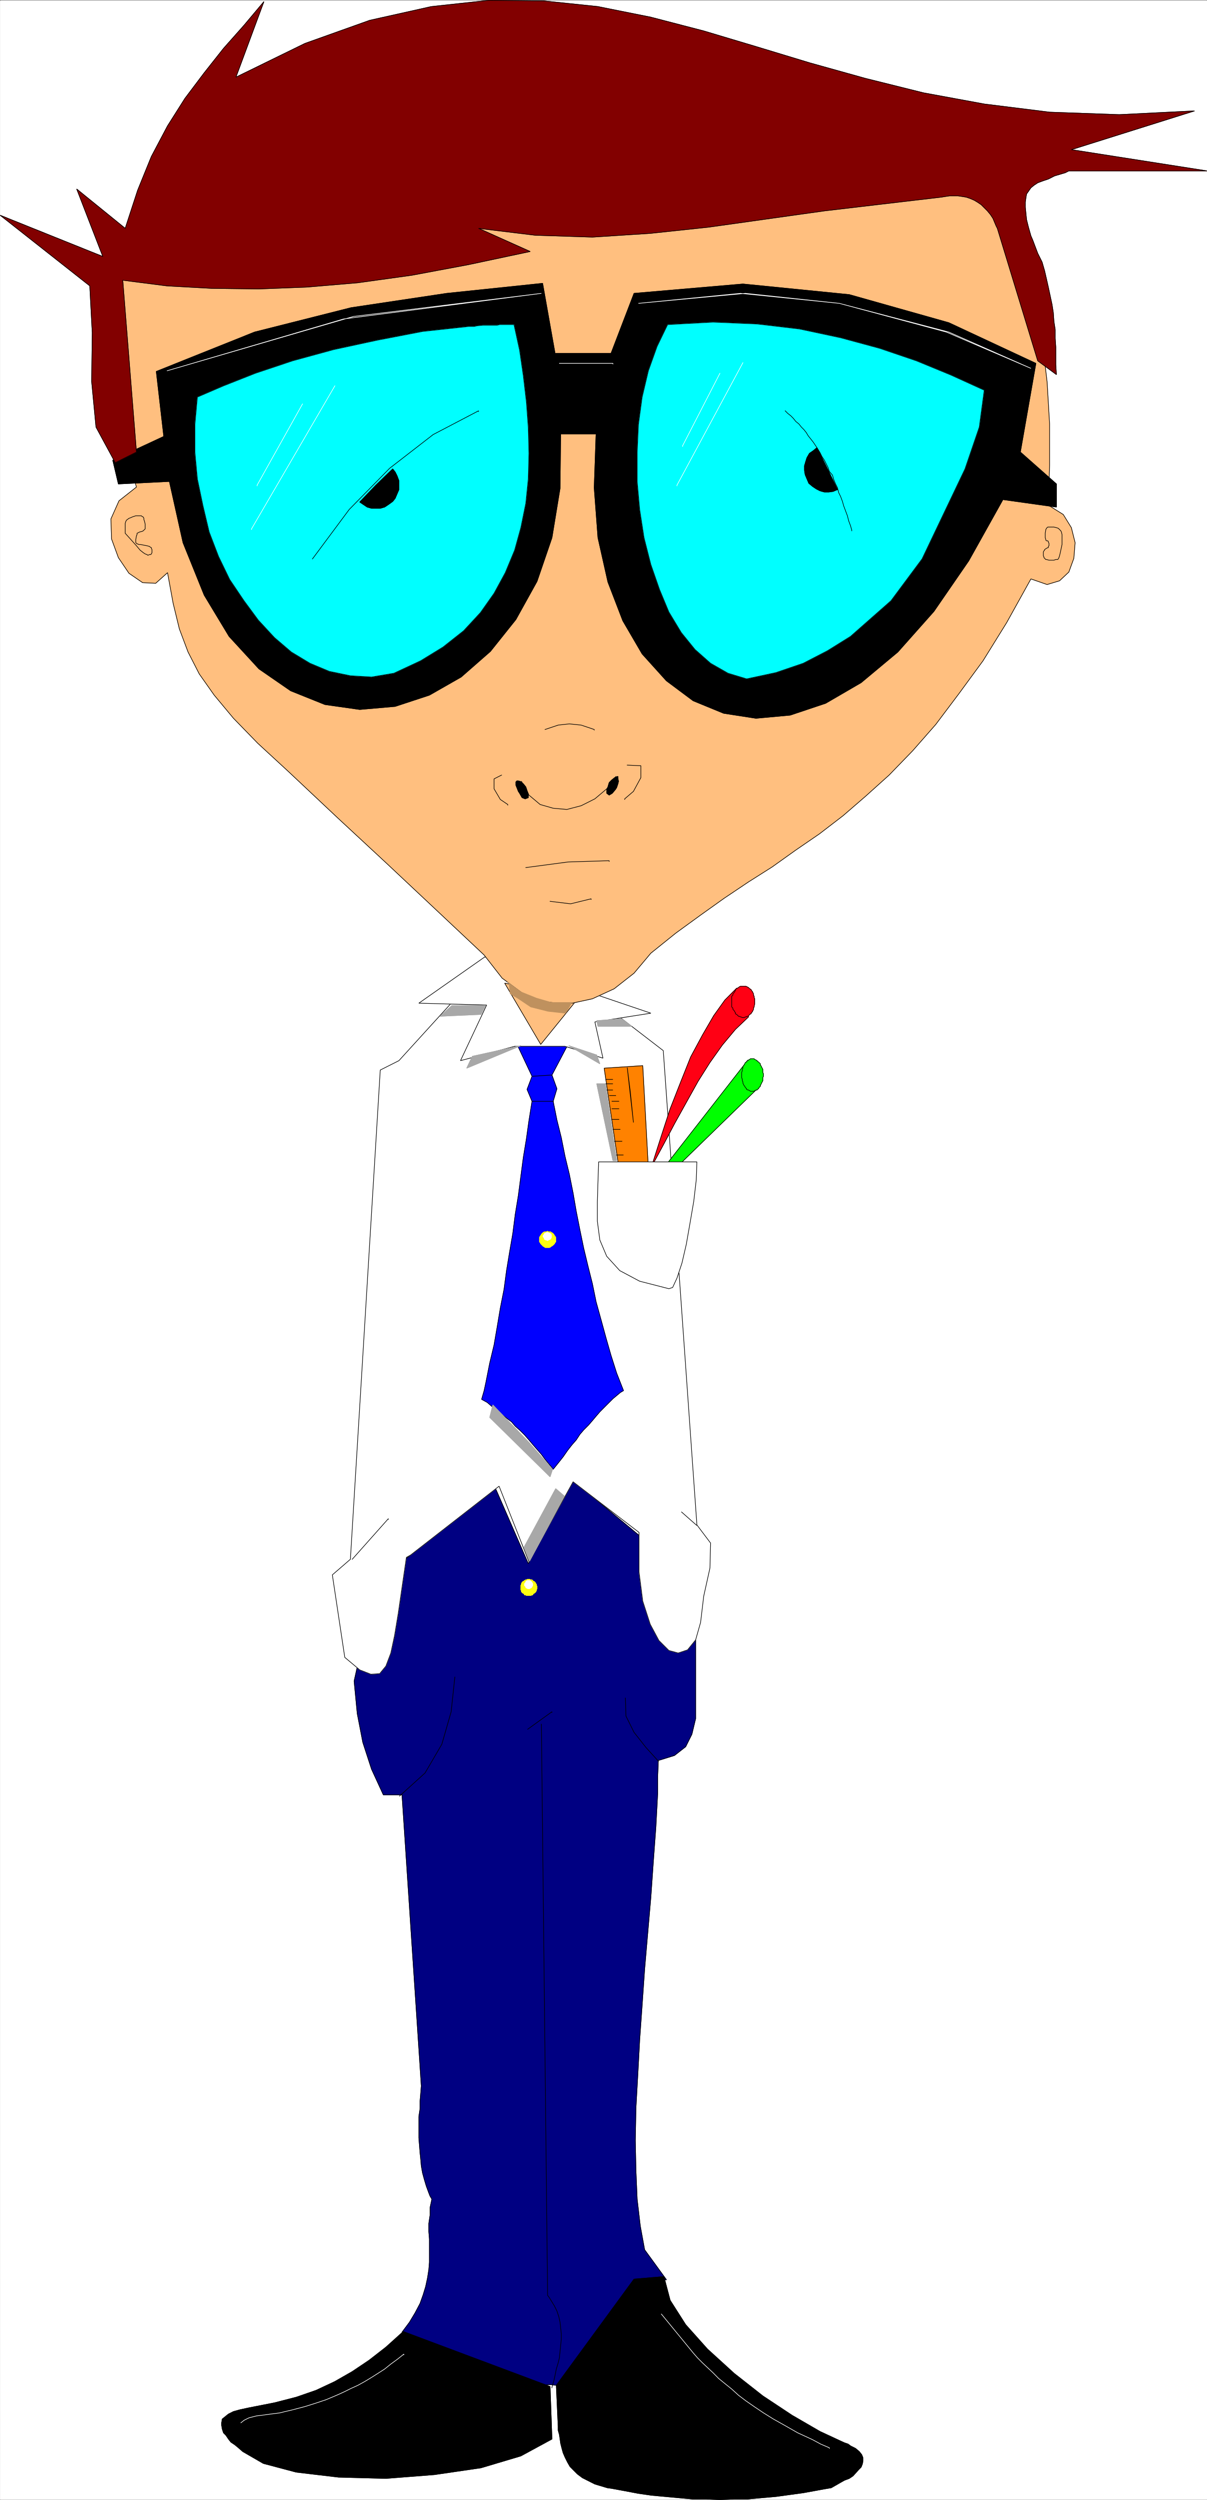 <svg width="1928.074" height="3991.831" viewBox="0 0 1446.055 2993.874" xmlns="http://www.w3.org/2000/svg"><rect x="0" y="0" width="1446.055" height="2993.874" fill="#333333" stroke="none"/><defs><clipPath id="a"><path d="M0 0h1445.773v2992.184H0Zm0 0"/></clipPath></defs><path style="fill:#fff;fill-opacity:1;fill-rule:nonzero;stroke:none" d="M0 2992.184h1445.773V-.961H0Zm0 0" transform="translate(.226 1.326)"/><g clip-path="url(#a)" transform="translate(.226 1.326)"><path style="fill:#fff;fill-opacity:1;fill-rule:evenodd;stroke:#fff;stroke-width:.14;stroke-linecap:square;stroke-linejoin:bevel;stroke-miterlimit:10;stroke-opacity:1" d="M0 .5h277.5V575H0Zm0 0" transform="matrix(5.21 0 0 -5.21 0 2994.79)"/></g><path style="fill:#000082;fill-opacity:1;fill-rule:evenodd;stroke:#000082;stroke-width:.14;stroke-linecap:square;stroke-linejoin:bevel;stroke-miterlimit:10;stroke-opacity:1" d="m113.86 233.03 7.58-17.38 10.3 19.1 28.18-23.41v-31.31l-.86-3.59-1.43-2.87-2.57-2.01-3.72-1.15-.15-3.74v-3.87l-.42-7.76-.58-7.9-.57-8.19-.71-8.18-.72-8.33-.57-8.19-.57-8.04-.43-8.04-.43-7.62-.14-7.47.14-6.89.28-6.61.72-6.17 1-5.46 5.01-6.89-6.73-1.15-3-2.88-1.72-4.74-1.43-5.31-1.71-4.74-2.43-3.88-3.87-2.01-5.72.58-8.15-.29-6.01.72-4.72 1.72-3.58 2.01-3 2.3-2.57 2.3-2.72 2.01-3.44 1.29 1.72 2.3 1.29 2.15 1.14 2.16.72 2.01.57 1.87.43 2.01.29 1.86.14 1.73v5.31l-.14 1.73v1.86l.28 1.87v1.72l.43 2.01-.43.72-.28.72-.58 1.58-.43 1.44-.43 1.58-.28 1.58-.14 1.58-.15 1.43-.14 1.73-.14 1.72v4.88l.28 1.87v1.72l.15 1.73.14 1.72-4.44 66.93h-4.29l-2.71 5.89-2.01 6.17-1.28 6.61-.72 7.47 5.01 22.69zm0 0" transform="matrix(5.21 0 0 -5.21 .226 2996.116)"/><path style="fill:none;stroke:#000;stroke-width:.14;stroke-linecap:square;stroke-linejoin:bevel;stroke-miterlimit:10;stroke-opacity:1" d="m113.86 233.03 7.58-17.38 10.3 19.1 28.18-23.41v-31.31l-.86-3.59-1.43-2.87-2.57-2.01-3.72-1.15-.15-3.74v-3.87l-.42-7.76-.58-7.9-.57-8.19-.71-8.18-.72-8.33-.57-8.19-.57-8.04-.43-8.04-.43-7.62-.14-7.47.14-6.89.28-6.61.72-6.17 1-5.46 5.01-6.89-6.73-1.15-3-2.88-1.72-4.74-1.43-5.31-1.71-4.74-2.43-3.88-3.87-2.01-5.72.58-8.15-.29-6.01.72-4.72 1.72-3.58 2.01-3 2.3-2.57 2.3-2.72 2.01-3.44 1.29 1.72 2.3 1.29 2.15 1.14 2.16.72 2.01.57 1.87.43 2.01.29 1.86.14 1.73v5.31l-.14 1.73v1.86l.28 1.87v1.72l.43 2.01-.43.72-.28.72-.58 1.58-.43 1.44-.43 1.58-.28 1.58-.14 1.58-.15 1.43-.14 1.73-.14 1.72v4.88l.28 1.87v1.72l.15 1.73.14 1.72-4.44 66.93h-4.29l-2.71 5.89-2.01 6.17-1.28 6.61-.72 7.47 5.01 22.69zm0 0" transform="matrix(5.21 0 0 -5.21 .226 2996.116)"/><path style="fill:none;stroke:#000;stroke-width:.14;stroke-linecap:square;stroke-linejoin:bevel;stroke-miterlimit:10;stroke-opacity:1" d="m91.83 162.22 5.87 5.32 3.86 6.6 2.14 7.47.86 8.04v-.14m39.2-4.74.14-4.16 1.86-3.74 2.72-3.45 2.86-3.16v-.14" transform="matrix(5.21 0 0 -5.21 .226 2996.116)"/><path style="fill:#fff;fill-opacity:1;fill-rule:evenodd;stroke:#fff;stroke-width:.14;stroke-linecap:square;stroke-linejoin:bevel;stroke-miterlimit:10;stroke-opacity:1" d="m87.4 329.11-6.87-112.45-4.15-3.59 2.86-18.96 3.44-2.88 2.57-1 2.01.14 1.43 1.73 1.14 3.01.86 4.02.86 5.17.85 5.89 1.01 6.9 1 .57 20.31 15.8 6.87-17.38 10.15 18.39 15.16-11.64v-9.05l.86-6.75 1.72-5.31 2-3.74 2.29-2.29 2.14-.58 2.15.72 1.86 2.3 1.14 4.02.72 6.03 1.43 6.46.14 5.75-3.14 4.17-7.73 109.01-17.16 13.21-25.32 4.6-18.31-20.11zm0 0" transform="matrix(5.21 0 0 -5.21 .226 2996.116)"/><path style="fill:none;stroke:#000;stroke-width:.14;stroke-linecap:square;stroke-linejoin:bevel;stroke-miterlimit:10;stroke-opacity:1" d="m87.4 329.11-6.87-112.45-4.15-3.59 2.86-18.96 3.44-2.88 2.57-1 2.01.14 1.43 1.73 1.14 3.01.86 4.02.86 5.17.85 5.89 1.01 6.9 1 .57 20.31 15.8 6.87-17.38 10.15 18.39 15.16-11.64v-9.05l.86-6.75 1.72-5.31 2-3.74 2.29-2.29 2.14-.58 2.15.72 1.86 2.3 1.14 4.02.72 6.03 1.43 6.46.14 5.75-3.14 4.17-7.73 109.01-17.16 13.21-25.32 4.6-18.31-20.11zm0 0" transform="matrix(5.21 0 0 -5.21 .226 2996.116)"/><path style="fill:none;stroke:#000;stroke-width:.14;stroke-linecap:square;stroke-linejoin:bevel;stroke-miterlimit:10;stroke-opacity:1" d="m80.96 216.66 8.3 9.33v-.14" transform="matrix(5.21 0 0 -5.21 .226 2996.116)"/><path style="fill:#ff8200;fill-opacity:1;fill-rule:evenodd;stroke:#ff8200;stroke-width:.14;stroke-linecap:square;stroke-linejoin:bevel;stroke-miterlimit:10;stroke-opacity:1" d="m142.33 306.28 6.72.28-1.29 23.56-8.87-.58zm0 0" transform="matrix(5.21 0 0 -5.21 .226 2996.116)"/><path style="fill:none;stroke:#000;stroke-width:.14;stroke-linecap:square;stroke-linejoin:bevel;stroke-miterlimit:10;stroke-opacity:1" d="m142.33 306.28 6.72.28-1.29 23.56-8.87-.58zm0 0" transform="matrix(5.21 0 0 -5.21 .226 2996.116)"/><path style="fill:#ff0014;fill-opacity:1;fill-rule:evenodd;stroke:#ff0014;stroke-width:.14;stroke-linecap:square;stroke-linejoin:bevel;stroke-miterlimit:10;stroke-opacity:1" d="m149.76 306.85 2.15 6.75 2.15 6.61 2.43 6.18 2.29 5.74 2.71 5.03 2.58 4.45 2.57 3.59 2.72 2.73 2.72-6.61-3.01-2.87-3-3.59-2.86-4.02-2.72-4.31-2.72-4.88-2.71-4.89-2.58-4.88zm0 0" transform="matrix(5.21 0 0 -5.21 .226 2996.116)"/><path style="fill:none;stroke:#000;stroke-width:.14;stroke-linecap:square;stroke-linejoin:bevel;stroke-miterlimit:10;stroke-opacity:1" d="m149.76 306.85 2.15 6.75 2.15 6.61 2.43 6.18 2.29 5.74 2.71 5.03 2.58 4.45 2.57 3.59 2.72 2.73 2.72-6.61-3.01-2.87-3-3.59-2.86-4.02-2.72-4.31-2.72-4.88-2.71-4.89-2.58-4.88zm0 0" transform="matrix(5.21 0 0 -5.21 .226 2996.116)"/><path style="fill:#0f0;fill-opacity:1;fill-rule:evenodd;stroke:#0f0;stroke-width:.14;stroke-linecap:square;stroke-linejoin:bevel;stroke-miterlimit:10;stroke-opacity:1" d="m152.77 306.85 19.17 24.56 1.86-6.89-18.31-17.81zm0 0" transform="matrix(5.21 0 0 -5.21 .226 2996.116)"/><path style="fill:none;stroke:#000;stroke-width:.14;stroke-linecap:square;stroke-linejoin:bevel;stroke-miterlimit:10;stroke-opacity:1" d="m152.77 306.85 19.17 24.56 1.86-6.89-18.31-17.81zm0 0" transform="matrix(5.21 0 0 -5.21 .226 2996.116)"/><path style="fill:#ff0014;fill-opacity:1;fill-rule:evenodd;stroke:#ff0014;stroke-width:.14;stroke-linecap:square;stroke-linejoin:bevel;stroke-miterlimit:10;stroke-opacity:1" d="M173.51 344.91v.58l-.14.28v.29l-.15.29v.29l-.14.28-.14.29-.15.14-.14.29-.29.15-.28.28-.29.15-.28.14h-1.29l-.29-.14-.14-.15-.29-.14-.14-.14-.29-.15v-.29l-.14-.14-.14-.29-.29-.28v-.29l-.28-.29v-2.44l.28-.29v-.28l.29-.29.14-.29.14-.14v-.29l.29-.14.14-.15.29-.28h.14l.29-.15h.14l.29-.14h.43l.28.14h.15l.28.15h.29l.14.28.14.15.29.14.14.29.15.14.14.29.14.29v.28l.15.29v.14l.14.58zm0 0" transform="matrix(5.21 0 0 -5.21 .226 2996.116)"/><path style="fill:none;stroke:#000;stroke-width:.14;stroke-linecap:square;stroke-linejoin:bevel;stroke-miterlimit:10;stroke-opacity:1" d="M173.51 344.91v.58l-.14.28v.29l-.15.29v.29l-.14.28-.14.29-.15.14-.14.29-.29.15-.28.28-.29.15-.28.14h-1.29l-.29-.14-.14-.15-.29-.14-.14-.14-.29-.15v-.29l-.14-.14-.14-.29-.29-.28v-.29l-.28-.29v-2.44l.28-.29v-.28l.29-.29.14-.29.14-.14v-.29l.29-.14.14-.15.29-.28h.14l.29-.15h.14l.29-.14h.43l.28.14h.15l.28.15h.29l.14.28.14.15.29.14.14.29.15.14.14.29.14.29v.28l.15.29v.14l.14.58zm0 0" transform="matrix(5.21 0 0 -5.21 .226 2996.116)"/><path style="fill:#0f0;fill-opacity:1;fill-rule:evenodd;stroke:#0f0;stroke-width:.14;stroke-linecap:square;stroke-linejoin:bevel;stroke-miterlimit:10;stroke-opacity:1" d="M175.51 327.97v.28l-.14.29v.72l-.14.28-.15.29-.14.29-.14.14v.29l-.29.29-.14.14-.29.14v.15l-.28.14-.29.15-.14.14h-.86l-.15-.14-.28-.15-.14-.14-.29-.15v-.14l-.29-.14-.14-.29-.14-.29-.15-.14-.14-.29v-.29l-.14-.28v-.29l-.14-.43v-1.15l.14-.43v-.29l.14-.28v-.29l.14-.29.15-.29.14-.14.14-.29.29-.28v-.15l.29-.14h.14l.28-.15.15-.14h.86l.14.14.29.15h.28v.14l.29.15.14.28.29.29v.14l.28.58.15.29.14.28v.72l.14.29zm0 0" transform="matrix(5.21 0 0 -5.21 .226 2996.116)"/><path style="fill:none;stroke:#000;stroke-width:.14;stroke-linecap:square;stroke-linejoin:bevel;stroke-miterlimit:10;stroke-opacity:1" d="M175.51 327.97v.28l-.14.29v.72l-.14.28-.15.29-.14.29-.14.14v.29l-.29.29-.14.14-.29.14v.15l-.28.14-.29.15-.14.14h-.86l-.15-.14-.28-.15-.14-.14-.29-.15v-.14l-.29-.14-.14-.29-.14-.29-.15-.14-.14-.29v-.29l-.14-.28v-.29l-.14-.43v-1.15l.14-.43v-.29l.14-.28v-.29l.14-.29.15-.29.14-.14.14-.29.29-.28v-.15l.29-.14h.14l.28-.15.15-.14h.86l.14.14.29.15h.28v.14l.29.15.14.28.29.29v.14l.28.58.15.29.14.28v.72l.14.29zm0 0" transform="matrix(5.21 0 0 -5.21 .226 2996.116)"/><path style="fill:#000;fill-opacity:1;fill-rule:evenodd;stroke:#000;stroke-width:.14;stroke-linecap:square;stroke-linejoin:bevel;stroke-miterlimit:10;stroke-opacity:1" d="m127.88 26.78 17.88 24.42 6.86.57 1.44-5.45 3.57-5.6 5.01-5.61 6.15-5.6 6.58-5.17 6.72-4.45 6.44-3.73 5.58-2.59.86-.29.57-.43 1.14-.57.86-.72.57-.72.29-.72V9.4l-.14-.71-.29-.72-.57-.58-1.29-1.43-.86-.58-1.14-.43-1-.57-1.01-.58-1-.57-1.71-.29-1.58-.29-3.14-.57-3.15-.43-3.15-.43-3.29-.29-3.14-.29h-3.15L165.5.5l-3.15.14h-3.15l-3.14.29-3.15.29-3.15.29-3 .43-3 .57-3.15.58-1 .14-2.86.86-1.43.72-1.43.72-1.15.86-.86.86-.85.86-.58 1.01-.57 1.15-.43 1-.28 1.01-.29 1.15-.14 1-.15 1.01-.28 1v.86zm0 0" transform="matrix(5.21 0 0 -5.21 .226 2996.116)"/><path style="fill:none;stroke:#000;stroke-width:.14;stroke-linecap:square;stroke-linejoin:bevel;stroke-miterlimit:10;stroke-opacity:1" d="m127.88 26.78 17.88 24.42 6.86.57 1.44-5.45 3.57-5.6 5.01-5.61 6.15-5.6 6.58-5.17 6.72-4.45 6.44-3.73 5.58-2.59.86-.29.57-.43 1.14-.57.86-.72.57-.72.29-.72V9.4l-.14-.71-.29-.72-.57-.58-1.29-1.43-.86-.58-1.14-.43-1-.57-1.01-.58-1-.57-1.71-.29-1.58-.29-3.14-.57-3.15-.43-3.15-.43-3.29-.29-3.14-.29h-3.15L165.5.5l-3.15.14h-3.15l-3.14.29-3.15.29-3.15.29-3 .43-3 .57-3.15.58-1 .14-2.86.86-1.43.72-1.43.72-1.15.86-.86.86-.85.86-.58 1.01-.57 1.15-.43 1-.28 1.01-.29 1.15-.14 1-.15 1.01-.28 1v.86zm0 0" transform="matrix(5.21 0 0 -5.21 .226 2996.116)"/><path style="fill:#000;fill-opacity:1;fill-rule:evenodd;stroke:#000;stroke-width:.14;stroke-linecap:square;stroke-linejoin:bevel;stroke-miterlimit:10;stroke-opacity:1" d="m57.22 21.61 5.86 1.15 5.01 1.29 4.57 1.58 4.3 2.02 4 2.29 3.86 2.59 3.87 3.01 4 3.6 33.76-12.64.43-12.07-7.15-3.88-9.16-2.73-10.73-1.57-11.15-.87-10.88.29-9.72 1.15-7.58 2.01-4.72 2.73-1.15 1-.71.58-.86.57-.57.72-.58.86-.57.58-.28.86-.15.86v.58l.15.86 1.43 1.15 1.14.57 1.57.43zm0 0" transform="matrix(5.21 0 0 -5.21 .226 2996.116)"/><path style="fill:none;stroke:#000;stroke-width:.14;stroke-linecap:square;stroke-linejoin:bevel;stroke-miterlimit:10;stroke-opacity:1" d="m57.22 21.61 5.86 1.15 5.01 1.29 4.57 1.58 4.3 2.02 4 2.29 3.86 2.59 3.87 3.01 4 3.6 33.76-12.64.43-12.07-7.15-3.88-9.16-2.73-10.73-1.57-11.15-.87-10.88.29-9.72 1.15-7.58 2.01-4.72 2.73-1.15 1-.71.58-.86.57-.57.72-.58.86-.57.58-.28.86-.15.86v.58l.15.86 1.43 1.15 1.14.57 1.57.43zm64.08 155.98 5.58 4.02v-.14m-2.43-2.73 1.43-131.27.43-.58 1.14-1.87.57-1.15.43-1.29.29-1.29.14-1.29.14-1.3v-1.43l-.14-1.29-.14-1.44-.15-1.44-.28-1.15-.43-1.43-.29-1.44-.28-1.29-.43-1.44v-.14" transform="matrix(5.21 0 0 -5.21 .226 2996.116)"/><path style="fill:#00f;fill-opacity:1;fill-rule:evenodd;stroke:#00f;stroke-width:.14;stroke-linecap:square;stroke-linejoin:bevel;stroke-miterlimit:10;stroke-opacity:1" d="M118.58 335.58h12.3l-4-7.61 1.14-3.16-.86-2.88.43-2.15.43-2.16 1-4.02.86-4.31 1-4.16.86-4.31.72-4.17.85-4.3.86-4.17 1-4.16 1.01-4.03.85-4.16 1.15-4.17 1.14-4.16 1.15-4.02 1.28-4.02 1.58-4.03-.72-.43-1.71-1.43-2.01-2.01-1-1.01-.86-1-.85-1.01-.86-1-1.15-1.15-.86-1.01-.85-1.29-1.01-1.15-1-1.29-1-1.44-1.14-1.44-1.15-1.43-.43.57-1.43 1.73-.85 1.14-1.01 1.15-1 1.15-.85 1.01-1.01 1.15-1 1-1.14 1.01-.86 1-1.14.86-1.15.87-1.14 1-1.15.86-1 .87-1.29.71.58 2.01.43 2.02.85 4.3 1 4.17.72 4.16.72 4.31.85 4.31.58 4.31.71 4.31.72 4.16.57 4.46.71 4.31.58 4.45.57 4.31.71 4.31.58 4.16.71 4.45-1.14 2.73 1.14 3.02zm0 0" transform="matrix(5.21 0 0 -5.21 .226 2996.116)"/><path style="fill:none;stroke:#000;stroke-width:.14;stroke-linecap:square;stroke-linejoin:bevel;stroke-miterlimit:10;stroke-opacity:1" d="M118.58 335.58h12.3l-4-7.61 1.14-3.16-.86-2.88.43-2.15.43-2.16 1-4.02.86-4.31 1-4.16.86-4.31.72-4.17.85-4.3.86-4.17 1-4.16 1.01-4.03.85-4.16 1.15-4.17 1.14-4.16 1.15-4.02 1.28-4.02 1.58-4.03-.72-.43-1.71-1.43-2.01-2.01-1-1.01-.86-1-.85-1.01-.86-1-1.15-1.15-.86-1.01-.85-1.29-1.01-1.15-1-1.29-1-1.44-1.14-1.44-1.15-1.43-.43.57-1.43 1.73-.85 1.14-1.01 1.15-1 1.15-.85 1.01-1.01 1.15-1 1-1.14 1.01-.86 1-1.14.86-1.15.87-1.14 1-1.15.86-1 .87-1.29.71.58 2.01.43 2.02.85 4.3 1 4.17.72 4.16.72 4.31.85 4.31.58 4.31.71 4.31.72 4.16.57 4.46.71 4.31.58 4.45.57 4.31.71 4.31.58 4.16.71 4.45-1.14 2.73 1.14 3.02zm0 0" transform="matrix(5.21 0 0 -5.21 .226 2996.116)"/><path style="fill:#fff;fill-opacity:1;fill-rule:evenodd;stroke:#fff;stroke-width:.14;stroke-linecap:square;stroke-linejoin:bevel;stroke-miterlimit:10;stroke-opacity:1" d="m111.43 355.11 38.19-12.93-12.87-2.01 1.86-8.33-8.73 2.73H118.3l-12.45-3.3 6.01 12.78-15.59.43zm0 0" transform="matrix(5.21 0 0 -5.21 .226 2996.116)"/><path style="fill:none;stroke:#000;stroke-width:.14;stroke-linecap:square;stroke-linejoin:bevel;stroke-miterlimit:10;stroke-opacity:1" d="m111.43 355.11 38.19-12.93-12.87-2.01 1.86-8.33-8.73 2.73H118.3l-12.45-3.3 6.01 12.78-15.59.43zm0 0" transform="matrix(5.21 0 0 -5.21 .226 2996.116)"/><path style="fill:#ffbf7f;fill-opacity:1;fill-rule:evenodd;stroke:#ffbf7f;stroke-width:.14;stroke-linecap:square;stroke-linejoin:bevel;stroke-miterlimit:10;stroke-opacity:1" d="M116.01 349.08 124.3 335l8.73 10.77zm0 0" transform="matrix(5.21 0 0 -5.21 .226 2996.116)"/><path style="fill:none;stroke:#000;stroke-width:.14;stroke-linecap:square;stroke-linejoin:bevel;stroke-miterlimit:10;stroke-opacity:1" d="M116.01 349.08 124.3 335l8.73 10.77zm0 0" transform="matrix(5.21 0 0 -5.21 .226 2996.116)"/><path style="fill:#ffbf7f;fill-opacity:1;fill-rule:evenodd;stroke:#ffbf7f;stroke-width:.14;stroke-linecap:square;stroke-linejoin:bevel;stroke-miterlimit:10;stroke-opacity:1" d="m111.29 355.54 4.14-5.31 4.87-3.59 5-1.87 5.58-.43 5.3 1.15 5 2.3 4.58 3.59 3.86 4.59 5.72 4.6 5.72 4.16 5.44 3.88 5.58 3.74 5.43 3.44 5.44 3.88 5.44 3.73 5.43 4.17 5.15 4.45 5.44 4.89 5.43 5.6 5.29 6.03 5.3 7.04 5.58 7.61 5.43 8.76 5.58 10.05 3.72-1.29 2.86.86 2.14 2.01 1.15 3.16.29 3.59-.86 3.45-1.86 3.02-3.44 2.15.29 9.19v9.48l-.57 9.63-1.15 9.76-1.86 9.77-2.28 9.62-3.15 9.19-3.86 8.91-6.3-.29h-6.29l-12.45-.57-12.73-.43-12.44-.44-12.59-.57-12.59-.72-12.58-.72-12.59-1-12.59-1.29-12.73-1.3-12.73-1.72-12.59-1.87-12.87-2.15-12.73-2.59-12.88-2.73-13.01-3.16v-3.3l-.15-3.02.15-3.3v-3.16l.14-3.16.14-3.16.29-3.16.29-3.01.42-3.16.43-3.16.43-3.16.58-3.02.57-3.16.71-3.02.72-2.87.86-3.01-4.01-3.16-1.86-4.17.14-4.59 1.58-4.31 2.43-3.59 3.15-2.16 3-.14 2.72 2.44 1.29-7.04 1.43-5.89 2-5.31 2.57-5.03 3.44-4.88 4.43-5.32 5.58-5.74 7.01-6.46 11.3-10.63 11.3-10.49 11.16-10.48zm0 0" transform="matrix(5.21 0 0 -5.21 .226 2996.116)"/><path style="fill:none;stroke:#000;stroke-width:.14;stroke-linecap:square;stroke-linejoin:bevel;stroke-miterlimit:10;stroke-opacity:1" d="m111.29 355.54 4.14-5.31 4.87-3.59 5-1.87 5.58-.43 5.3 1.15 5 2.3 4.58 3.59 3.86 4.59 5.72 4.6 5.72 4.16 5.44 3.88 5.58 3.74 5.43 3.44 5.44 3.88 5.44 3.73 5.43 4.17 5.15 4.45 5.44 4.89 5.43 5.6 5.29 6.03 5.3 7.04 5.58 7.61 5.43 8.76 5.58 10.05 3.72-1.29 2.86.86 2.14 2.01 1.15 3.16.29 3.59-.86 3.45-1.86 3.02-3.44 2.15.29 9.19v9.48l-.57 9.63-1.15 9.76-1.86 9.77-2.28 9.62-3.15 9.19-3.86 8.91-6.3-.29h-6.29l-12.45-.57-12.73-.43-12.44-.44-12.59-.57-12.59-.72-12.58-.72-12.59-1-12.59-1.29-12.73-1.3-12.73-1.72-12.59-1.87-12.87-2.15-12.73-2.59-12.88-2.73-13.01-3.16v-3.3l-.15-3.02.15-3.3v-3.16l.14-3.16.14-3.16.29-3.16.29-3.01.42-3.16.43-3.16.43-3.16.58-3.02.57-3.16.71-3.02.72-2.87.86-3.01-4.01-3.16-1.86-4.17.14-4.59 1.58-4.31 2.43-3.59 3.15-2.16 3-.14 2.72 2.44 1.29-7.04 1.43-5.89 2-5.31 2.57-5.03 3.44-4.88 4.43-5.32 5.58-5.74 7.01-6.46 11.3-10.63 11.3-10.49 11.16-10.48zm0 0" transform="matrix(5.21 0 0 -5.21 .226 2996.116)"/><path style="fill:none;stroke:#000;stroke-width:.14;stroke-linecap:square;stroke-linejoin:bevel;stroke-miterlimit:10;stroke-opacity:1" d="m119.87 395.47 1.72-3.16 2.57-2.16 3-.86 3.15-.28 3.29.86 3.15 1.58 2.72 2.3 2.14 2.87v-.15" transform="matrix(5.21 0 0 -5.21 .226 2996.116)"/><path style="fill:#000;fill-opacity:1;fill-rule:evenodd;stroke:#000;stroke-width:.14;stroke-linecap:square;stroke-linejoin:bevel;stroke-miterlimit:10;stroke-opacity:1" d="m118.87 395.61.71-.14.72-.58.57-.71.29-.87.28-.71v-.87l-.71-.28-.72.28-.57 1.01-.29.43-.28.72-.29.72v.72zm0 0" transform="matrix(5.21 0 0 -5.21 .226 2996.116)"/><path style="fill:none;stroke:#000;stroke-width:.14;stroke-linecap:square;stroke-linejoin:bevel;stroke-miterlimit:10;stroke-opacity:1" d="m118.87 395.61.71-.14.72-.58.57-.71.29-.87.28-.71v-.87l-.71-.28-.72.28-.57 1.01-.29.43-.28.72-.29.72v.72zm25.32 3.59 3.14-.14v-2.73l-1.71-3.16-2.01-1.72v-.15" transform="matrix(5.21 0 0 -5.21 .226 2996.116)"/><path style="fill:#000;fill-opacity:1;fill-rule:evenodd;stroke:#000;stroke-width:.14;stroke-linecap:square;stroke-linejoin:bevel;stroke-miterlimit:10;stroke-opacity:1" d="m142.04 396.62-.72-.29-.71-.57-.57-.58-.29-1-.28-.72v-.72l.57-.43.71.43.72.86.28.43.29.86.14.58-.14.72zm0 0" transform="matrix(5.21 0 0 -5.21 .226 2996.116)"/><path style="fill:none;stroke:#000;stroke-width:.14;stroke-linecap:square;stroke-linejoin:bevel;stroke-miterlimit:10;stroke-opacity:1" d="m142.04 396.62-.72-.29-.71-.57-.57-.58-.29-1-.28-.72v-.72l.57-.43.71.43.72.86.28.43.29.86.14.58-.14.72zm-16.74 10.77 3.01 1.01 2.57.28 2.72-.28 3-1.01v-.14m-21.31-10.34-1.72-.87v-2.29l1.44-2.45 1.71-1.15v-.14m4.15-14.36 9.73 1.29 9.44.29v-.15m-13.59-9.19 4.72-.57 4.72 1.15v-.15" transform="matrix(5.21 0 0 -5.21 .226 2996.116)"/><path style="fill:#000;fill-opacity:1;fill-rule:evenodd;stroke:#000;stroke-width:.14;stroke-linecap:square;stroke-linejoin:bevel;stroke-miterlimit:10;stroke-opacity:1" d="m25.89 469.29 1.29-5.46 11.73.58 3.14-14.08 4.87-12.06 5.72-9.48 6.87-7.47 7.29-5.03 7.87-3.16 8.01-1.14 8.15.71 7.87 2.59 7.29 4.16 6.73 5.89 5.86 7.33 4.86 8.76 3.44 10.05 1.86 11.35.14 12.49h8.15l-.43-12.35.86-11.49 2.29-10.19 3.43-8.91 4.44-7.61 5.58-6.18 6.15-4.59 7.01-2.88 7.44-1.15 7.86.72 8.16 2.73 8.15 4.74 8.44 7.04 8.29 9.33 8.02 11.64 7.86 14.07 12.3-1.72v5.31l-8.29 7.33 3.57 20.39-20.02 9.34-22.89 6.46-24.46 2.44-25.03-2.15-5.29-13.79h-12.88l-2.86 16.09-22.03-2.3-22.02-3.3-22.18-5.6-22.6-9.05 1.72-14.94zm0 0" transform="matrix(5.21 0 0 -5.21 .226 2996.116)"/><path style="fill:none;stroke:#000;stroke-width:.14;stroke-linecap:square;stroke-linejoin:bevel;stroke-miterlimit:10;stroke-opacity:1" d="m25.89 469.29 1.29-5.46 11.73.58 3.14-14.08 4.87-12.06 5.72-9.48 6.87-7.47 7.29-5.03 7.87-3.16 8.01-1.14 8.15.71 7.87 2.59 7.29 4.16 6.73 5.89 5.86 7.33 4.86 8.76 3.44 10.05 1.86 11.35.14 12.49h8.15l-.43-12.35.86-11.49 2.29-10.19 3.43-8.91 4.44-7.61 5.58-6.18 6.15-4.59 7.01-2.88 7.44-1.15 7.86.72 8.16 2.73 8.15 4.74 8.44 7.04 8.29 9.33 8.02 11.64 7.86 14.07 12.3-1.72v5.31l-8.29 7.33 3.57 20.39-20.02 9.34-22.89 6.46-24.46 2.44-25.03-2.15-5.29-13.79h-12.88l-2.86 16.09-22.03-2.3-22.02-3.3-22.18-5.6-22.6-9.05 1.72-14.94zm0 0" transform="matrix(5.21 0 0 -5.21 .226 2996.116)"/><path style="fill:#0ff;fill-opacity:1;fill-rule:evenodd;stroke:#0ff;stroke-width:.14;stroke-linecap:square;stroke-linejoin:bevel;stroke-miterlimit:10;stroke-opacity:1" d="m45.34 483.8 6.01 2.58 7.3 2.88 8.58 2.87 9.44 2.58 10.01 2.16 10.44 2.01 10.59 1.15H109l.57.14 1.43.15h3.29l.57.14h3.29l1.29-5.89.86-5.89.71-6.03.43-5.89.15-5.89-.15-5.89-.57-5.6-1.14-5.6-1.43-5.17-2.15-5.17-2.58-4.74-3.14-4.45-3.86-4.17-4.72-3.73-5.15-3.16-6.15-2.87-5.15-.87-4.87.29-4.86 1.01-4.44 1.86-4.29 2.59-3.86 3.3-3.72 4.02-3.29 4.46-3.29 4.88-2.57 5.31-2.15 5.61-1.43 6.03-1.29 6.17-.57 6.18v6.32zm0 0" transform="matrix(5.21 0 0 -5.21 .226 2996.116)"/><path style="fill:none;stroke:#000;stroke-width:.14;stroke-linecap:square;stroke-linejoin:bevel;stroke-miterlimit:10;stroke-opacity:1" d="m45.34 483.8 6.01 2.58 7.3 2.88 8.58 2.87 9.44 2.58 10.01 2.16 10.44 2.01 10.59 1.15H109l.57.14 1.43.15h3.29l.57.14h3.29l1.29-5.89.86-5.89.71-6.03.43-5.89.15-5.89-.15-5.89-.57-5.6-1.14-5.6-1.43-5.17-2.15-5.17-2.58-4.74-3.14-4.45-3.86-4.17-4.72-3.73-5.15-3.16-6.15-2.87-5.15-.87-4.87.29-4.86 1.01-4.44 1.86-4.29 2.59-3.86 3.3-3.72 4.02-3.29 4.46-3.29 4.88-2.57 5.31-2.15 5.61-1.43 6.03-1.29 6.17-.57 6.18v6.32zm0 0" transform="matrix(5.21 0 0 -5.21 .226 2996.116)"/><path style="fill:#0ff;fill-opacity:1;fill-rule:evenodd;stroke:#0ff;stroke-width:.14;stroke-linecap:square;stroke-linejoin:bevel;stroke-miterlimit:10;stroke-opacity:1" d="m153.48 500.46 10.45.57 10.15-.43 9.73-1.15 9.44-2.01 9.01-2.44 8.44-2.87 8.01-3.3 7.58-3.45-1.14-8.48-3.29-9.62-9.87-20.68-7.15-9.62-9.3-8.19-5.3-3.3-5.57-2.88-6.3-2.15-6.72-1.44-4.29 1.3-4.01 2.29-3.57 3.16-3.15 3.88-2.86 4.74-2.15 5.17-2 5.75-1.57 6.17-1 6.47-.58 6.46v6.61l.29 6.46.86 6.32 1.43 6.03 2 5.6zm0 0" transform="matrix(5.21 0 0 -5.21 .226 2996.116)"/><path style="fill:none;stroke:#000;stroke-width:.14;stroke-linecap:square;stroke-linejoin:bevel;stroke-miterlimit:10;stroke-opacity:1" d="m153.48 500.46 10.45.57 10.15-.43 9.73-1.15 9.44-2.01 9.01-2.44 8.44-2.87 8.01-3.3 7.58-3.45-1.14-8.48-3.29-9.62-9.87-20.68-7.15-9.62-9.3-8.19-5.3-3.3-5.57-2.88-6.3-2.15-6.72-1.44-4.29 1.3-4.01 2.29-3.57 3.16-3.15 3.88-2.86 4.74-2.15 5.17-2 5.75-1.57 6.17-1 6.47-.58 6.46v6.61l.29 6.46.86 6.32 1.43 6.03 2 5.6zM71.81 446.6l8.44 11.35 9.29 9.47 10.02 7.76 10.44 5.46v-.15" transform="matrix(5.21 0 0 -5.21 .226 2996.116)"/><path style="fill:#000;fill-opacity:1;fill-rule:evenodd;stroke:#000;stroke-width:.14;stroke-linecap:square;stroke-linejoin:bevel;stroke-miterlimit:10;stroke-opacity:1" d="m86.4 463.55 3.86 3.73.57-.72.43-.86.43-1.15v-2.01l-.43-1-.43-1.01-.57-.72-1-.72-.86-.57-1-.29h-2l-1.01.29-.85.57-.86.58zm0 0" transform="matrix(5.21 0 0 -5.21 .226 2996.116)"/><path style="fill:none;stroke:#000;stroke-width:.14;stroke-linecap:square;stroke-linejoin:bevel;stroke-miterlimit:10;stroke-opacity:1" d="m86.4 463.55 3.86 3.73.57-.72.43-.86.43-1.15v-2.01l-.43-1-.43-1.01-.57-.72-1-.72-.86-.57-1-.29h-2l-1.01.29-.85.57-.86.58zm94.12 17.09.57-.58.72-.57.57-.58.57-.71.71-.58.58-.72.57-.57.57-.72.43-.72.57-.71.57-.72.58-.86.57-.87.43-.71.43-.87.57-.86.43-.86.43-.86.28-.86.72-.86.29-1.01.42-1.01.43-.86.29-1.15.43-.86.43-1.15.28-1 .43-1.15.43-1.15.29-1.15.43-1.15.28-1v-.15" transform="matrix(5.21 0 0 -5.21 .226 2996.116)"/><path style="fill:#000;fill-opacity:1;fill-rule:evenodd;stroke:#000;stroke-width:.14;stroke-linecap:square;stroke-linejoin:bevel;stroke-miterlimit:10;stroke-opacity:1" d="m190.24 467.28-2.43 4.88-.86-.71-.85-.58-.58-1-.28-.87-.29-1v-1.01l.15-1 .42-1.01.43-1 .86-.72.86-.57.86-.44 1-.28h1l1 .14 1 .43zm0 0" transform="matrix(5.21 0 0 -5.21 .226 2996.116)"/><path style="fill:none;stroke:#000;stroke-width:.14;stroke-linecap:square;stroke-linejoin:bevel;stroke-miterlimit:10;stroke-opacity:1" d="m190.24 467.28-2.43 4.88-.86-.71-.85-.58-.58-1-.28-.87-.29-1v-1.01l.15-1 .42-1.01.43-1 .86-.72.86-.57.86-.44 1-.28h1l1 .14 1 .43zm-30.03-242.87-3.58 3.16zm0 0" transform="matrix(5.21 0 0 -5.21 .226 2996.116)"/><path style="fill:#a8a8a8;fill-opacity:1;fill-rule:evenodd;stroke:#a8a8a8;stroke-width:.14;stroke-linecap:square;stroke-linejoin:bevel;stroke-miterlimit:10;stroke-opacity:1" d="m120.44 219.38 7.3 13.51 2-1.73-8.01-14.94zm0 0" transform="matrix(5.21 0 0 -5.21 .226 2996.116)"/><path style="fill:none;stroke:#a8a8a8;stroke-width:.14;stroke-linecap:square;stroke-linejoin:bevel;stroke-miterlimit:10;stroke-opacity:1" d="m120.44 219.38 7.3 13.51 2-1.73-8.01-14.94zm0 0" transform="matrix(5.21 0 0 -5.21 .226 2996.116)"/><path style="fill:none;stroke:#000;stroke-width:.14;stroke-linecap:square;stroke-linejoin:bevel;stroke-miterlimit:10;stroke-opacity:1" d="m122.44 327.68 4.44.29v-.15m-4.58-5.89h4.86v-.14" transform="matrix(5.21 0 0 -5.21 .226 2996.116)"/><path style="fill:#a8a8a8;fill-opacity:1;fill-rule:evenodd;stroke:#a8a8a8;stroke-width:.14;stroke-linecap:square;stroke-linejoin:bevel;stroke-miterlimit:10;stroke-opacity:1" d="m101.13 341.47 9.44.43 1 2.01h-7.72zm0 0" transform="matrix(5.21 0 0 -5.21 .226 2996.116)"/><path style="fill:none;stroke:#a8a8a8;stroke-width:.14;stroke-linecap:square;stroke-linejoin:bevel;stroke-miterlimit:10;stroke-opacity:1" d="m101.13 341.47 9.44.43 1 2.01h-7.72zm0 0" transform="matrix(5.21 0 0 -5.21 .226 2996.116)"/><path style="fill:#a8a8a8;fill-opacity:1;fill-rule:evenodd;stroke:#a8a8a8;stroke-width:.14;stroke-linecap:square;stroke-linejoin:bevel;stroke-miterlimit:10;stroke-opacity:1" d="m107.28 329.54 12.45 5.18-11.16-2.45zm0 0" transform="matrix(5.21 0 0 -5.21 .226 2996.116)"/><path style="fill:none;stroke:#a8a8a8;stroke-width:.14;stroke-linecap:square;stroke-linejoin:bevel;stroke-miterlimit:10;stroke-opacity:1" d="m107.28 329.54 12.45 5.18-11.16-2.45zm0 0" transform="matrix(5.21 0 0 -5.21 .226 2996.116)"/><path style="fill:#a8a8a8;fill-opacity:1;fill-rule:evenodd;stroke:#a8a8a8;stroke-width:.14;stroke-linecap:square;stroke-linejoin:bevel;stroke-miterlimit:10;stroke-opacity:1" d="m130.74 334.72 7.15-4.17-.71 2.01zm0 0" transform="matrix(5.21 0 0 -5.21 .226 2996.116)"/><path style="fill:none;stroke:#a8a8a8;stroke-width:.14;stroke-linecap:square;stroke-linejoin:bevel;stroke-miterlimit:10;stroke-opacity:1" d="m130.74 334.72 7.15-4.17-.71 2.01zm0 0" transform="matrix(5.21 0 0 -5.21 .226 2996.116)"/><path style="fill:#fff;fill-opacity:1;fill-rule:evenodd;stroke:#fff;stroke-width:.14;stroke-linecap:square;stroke-linejoin:bevel;stroke-miterlimit:10;stroke-opacity:1" d="M137.61 308h22.6l-.15-4.16-.57-4.89-.86-5.02-.86-4.89-1-4.31-1.14-3.44-1-2.16-.86-.28-6.72 1.72-4.58 2.44-3 3.3-1.58 3.74-.57 4.31v4.45l.14 4.6zm0 0" transform="matrix(5.21 0 0 -5.21 .226 2996.116)"/><path style="fill:none;stroke:#000;stroke-width:.14;stroke-linecap:square;stroke-linejoin:bevel;stroke-miterlimit:10;stroke-opacity:1" d="M137.61 308h22.6l-.15-4.16-.57-4.89-.86-5.02-.86-4.89-1-4.31-1.14-3.44-1-2.16-.86-.28-6.72 1.72-4.58 2.44-3 3.3-1.58 3.74-.57 4.31v4.45l.14 4.6zm0 0" transform="matrix(5.21 0 0 -5.21 .226 2996.116)"/><path style="fill:#a8a8a8;fill-opacity:1;fill-rule:evenodd;stroke:#a8a8a8;stroke-width:.14;stroke-linecap:square;stroke-linejoin:bevel;stroke-miterlimit:10;stroke-opacity:1" d="M137.46 339.17h7.73l-2.29 1.72-5.72-.43zm0 0" transform="matrix(5.21 0 0 -5.21 .226 2996.116)"/><path style="fill:none;stroke:#a8a8a8;stroke-width:.14;stroke-linecap:square;stroke-linejoin:bevel;stroke-miterlimit:10;stroke-opacity:1" d="M137.46 339.17h7.73l-2.29 1.72-5.72-.43zm0 0" transform="matrix(5.21 0 0 -5.21 .226 2996.116)"/><path style="fill:#a8a8a8;fill-opacity:1;fill-rule:evenodd;stroke:#a8a8a8;stroke-width:.14;stroke-linecap:square;stroke-linejoin:bevel;stroke-miterlimit:10;stroke-opacity:1" d="m112.57 249.26 13.88-13.65.57 1.73-5.43 6.17-8.3 8.62zm0 0" transform="matrix(5.21 0 0 -5.21 .226 2996.116)"/><path style="fill:none;stroke:#a8a8a8;stroke-width:.14;stroke-linecap:square;stroke-linejoin:bevel;stroke-miterlimit:10;stroke-opacity:1" d="m112.57 249.26 13.88-13.65.57 1.73-5.43 6.17-8.3 8.62zm0 0" transform="matrix(5.21 0 0 -5.21 .226 2996.116)"/><path style="fill:#bf915e;fill-opacity:1;fill-rule:evenodd;stroke:#bf915e;stroke-width:.14;stroke-linecap:square;stroke-linejoin:bevel;stroke-miterlimit:10;stroke-opacity:1" d="m116.58 349.37 3.15-2.3 3.57-1.44 3.43-1h4.72l-1.43-2.45-4 .43-4.01 1.01-3 2.01-1.72 1.01-.28 2.44zm0 0" transform="matrix(5.21 0 0 -5.21 .226 2996.116)"/><path style="fill:#820000;fill-opacity:1;fill-rule:evenodd;stroke:#820000;stroke-width:.14;stroke-linecap:square;stroke-linejoin:bevel;stroke-miterlimit:10;stroke-opacity:1" d="m54.21 557.33 15.88 7.76 14.88 5.31 14.16 3.16 13.3 1.44 12.59-.14 12.44-1.3 12.16-2.44 12.16-3.16 12.02-3.59 12.3-3.73 12.87-3.59 13.3-3.31 14.02-2.58 15.02-1.87 16.02-.57 17.31.86-28.32-8.91 31.18-4.88h-31.76l-.85-.43-1-.29-1.44-.43-1.43-.72-1.28-.43-1.15-.43-.86-.57-.71-.58-1-1.43-.15-.87-.14-1v-1.15l.14-1.44.15-1.43.43-1.73.57-2.01.43-1 .43-1.15.71-1.87 1-2.01.58-2.01.43-1.87.42-1.86.43-2.01.43-2.02.29-1.86.14-2.01.29-1.87v-2.01l.14-2.01v-4.02l.14-2.3-4.29 3.16-9.29 30.45-.29.57-.72 1.72-.57.87-.71.86-1.43 1.43-.86.58-.72.43-1 .43-.86.29-.86.14-1 .15h-2l-1-.15-.86-.14-26.89-3.16-26.61-3.74-13.44-1.43-13.3-.86-13.16.43-13.02 1.58 11.87-5.32-14.16-3.01-13.02-2.44-12.44-1.73-11.73-1-11.16-.43-10.73.14-10.29.57-10.16 1.3 3.15-39.5-4.87-2.44-4.43 8.18-1 10.49.14 11.2-.57 10.77L0 525.59l23.6-9.48-6.01 15.52 11.16-9.05 2.86 8.76 3.15 7.75 3.72 7.04 4 6.32 4.44 5.89 4.43 5.6 4.72 5.32 4.58 5.45zm0 0" transform="matrix(5.21 0 0 -5.21 .226 2996.116)"/><path style="fill:none;stroke:#000;stroke-width:.14;stroke-linecap:square;stroke-linejoin:bevel;stroke-miterlimit:10;stroke-opacity:1" d="m54.21 557.33 15.88 7.76 14.88 5.31 14.16 3.16 13.3 1.44 12.59-.14 12.44-1.3 12.16-2.44 12.16-3.16 12.02-3.59 12.3-3.73 12.87-3.59 13.3-3.31 14.02-2.58 15.02-1.87 16.02-.57 17.31.86-28.32-8.91 31.18-4.88h-31.76l-.85-.43-1-.29-1.44-.43-1.43-.72-1.28-.43-1.15-.43-.86-.57-.71-.58-1-1.43-.15-.87-.14-1v-1.15l.14-1.44.15-1.43.43-1.73.57-2.01.43-1 .43-1.15.71-1.87 1-2.01.58-2.01.43-1.87.42-1.86.43-2.01.43-2.02.29-1.86.14-2.01.29-1.87v-2.01l.14-2.01v-4.02l.14-2.3-4.29 3.16-9.29 30.45-.29.57-.72 1.72-.57.87-.71.86-1.43 1.43-.86.58-.72.43-1 .43-.86.29-.86.14-1 .15h-2l-1-.15-.86-.14-26.89-3.16-26.61-3.74-13.44-1.43-13.3-.86-13.16.43-13.02 1.58 11.87-5.32-14.16-3.01-13.02-2.44-12.44-1.73-11.73-1-11.16-.43-10.73.14-10.29.57-10.16 1.3 3.15-39.5-4.87-2.44-4.43 8.18-1 10.49.14 11.2-.57 10.77L0 525.59l23.6-9.48-6.01 15.52 11.16-9.05 2.86 8.76 3.15 7.75 3.72 7.04 4 6.32 4.44 5.89 4.43 5.6 4.72 5.32 4.58 5.45zm0 0" transform="matrix(5.21 0 0 -5.21 .226 2996.116)"/><path style="fill:none;stroke:#fff;stroke-width:.14;stroke-linecap:square;stroke-linejoin:bevel;stroke-miterlimit:10;stroke-opacity:1" d="m38.34 489.83 40.62 11.92 45.49 5.89-43.2-5.31Zm108.42 15.51 24.6 2.3 21.6-2.3 25.18-6.6 18.88-8.34-19.45 8.34-24.61 6.6-22.74 2.3zm-18.17-13.79h12.31v-.14" transform="matrix(5.21 0 0 -5.21 .226 2996.116)"/><path style="fill:none;stroke:#000;stroke-width:.14;stroke-linecap:square;stroke-linejoin:bevel;stroke-miterlimit:10;stroke-opacity:1" d="M244.17 449.9v2.3l-.14.58-.14.28-.58.58-.43.14-.57.14h-1.43l-.28-.28-.15-.29-.14-.86v-1.01l.14-.43v-.14l.15-.15h.28l.14-.14v-.14l.15-.29v-.57l-.15-.15v-.29h-.14l-.28-.14-.43-.29v-.14l-.15-.14-.14-.29v-.86l.14-.29v-.14l.43-.43h.15l.57-.15h1.14l.43.15h.43l.14.14.15.29.14.43.14.57zm-215.42 2.59v2.3l.14.43.15.28.57.43.43.15.28.14.43.15.43.14h1.29l.14-.14.29-.15.14-.29v-.28l.15-.43.14-.58v-1.15l-.29-.28-.14-.15-.29-.14-.57-.14-.28-.15-.29-.14v-.29l-.14-.29-.15-.86v-.72l.15-.14.14-.14h.14l.29-.15h.43l.71-.14.72-.14.57-.15.14-.14.29-.15v-.14l.14-.29v-.71l-.14-.29-.14-.15h-.29l-.29-.14h-.14l-.14.14-.43.15-.43.29-.72.57-.85 1.01-1.15 1.29zm115.44-122.8 1.43-12.64-.72 7.04zm-5.01-2.73h1.72zm0-1.01h1.72zm0-1.43h1.72zm.86-1.29h1.57zm.57-1.3h1.72zm0-1.72h1.72zm0-2.44h1.72zm.29-2.3h1.71zm.28-2.73h1.86zm.43-3.16h1.72zm0 0" transform="matrix(5.21 0 0 -5.21 .226 2996.116)"/><path style="fill:#a8a8a8;fill-opacity:1;fill-rule:evenodd;stroke:#a8a8a8;stroke-width:.14;stroke-linecap:square;stroke-linejoin:bevel;stroke-miterlimit:10;stroke-opacity:1" d="m137.18 325.95 3.72-17.66h.85l-2.57 17.66zm0 0" transform="matrix(5.21 0 0 -5.21 .226 2996.116)"/><path style="fill:none;stroke:#a8a8a8;stroke-width:.14;stroke-linecap:square;stroke-linejoin:bevel;stroke-miterlimit:10;stroke-opacity:1" d="m137.18 325.95 3.72-17.66h.85l-2.57 17.66zm0 0" transform="matrix(5.21 0 0 -5.21 .226 2996.116)"/><path style="fill:none;stroke:#fff;stroke-width:.14;stroke-linecap:square;stroke-linejoin:bevel;stroke-miterlimit:10;stroke-opacity:1" d="m152.05 43.16 7.3-8.91 1-1.15 1.14-1.15 2.44-2.29 1.28-1.3 1.58-1.29 1.43-1.15 1.57-1.43 1.72-1.3 1.86-1.29 2.14-1.44 2.29-1.43 2.57-1.44 3.01-1.72 3.43-1.58 1.86-1.01 2-.86v-.14M55.36 18.17l.71.57.57.29.58.28.57.15.57.14.57.15 1.15.14 2.14.29 1.15.14 1 .14 1.14.29 1.29.29 3.29.86 2.29.72 2.57.86 2.72 1.15 1.57.72 1.44.72 1.57.71 1.57.87 1.43.86 1.58 1 1.57 1.01 1.43 1.15 1.57 1.15 1.43 1.14v-.14M76.96 486.38l-19.17-32.89v-.14m11.73 28.87-10.44-18.67v-.15m111.71 28.3-15.16-28.15v-.15m9.87 25.86-8.58-16.66v-.15" transform="matrix(5.21 0 0 -5.21 .226 2996.116)"/><path style="fill:#ff1;fill-opacity:1;fill-rule:evenodd;stroke:#ff1;stroke-width:.14;stroke-linecap:square;stroke-linejoin:bevel;stroke-miterlimit:10;stroke-opacity:1" d="M127.74 290.19v.43l-.15.29-.14.14-.14.29-.15.14-.14.15-.29.14-.14.15h-.57l-.14.14-.29-.14h-.43l-.29-.15-.14-.14-.14-.15-.14-.14-.15-.29-.14-.14-.14-.29v-1l.14-.15.14-.28.43-.43.14-.15.29-.14.14-.15h1.01l.28.15.14.14.29.15.14.14.15.14.14.15.14.28.15.15zm0 0" transform="matrix(5.21 0 0 -5.21 .226 2996.116)"/><path style="fill:none;stroke:#ff1;stroke-width:.14;stroke-linecap:square;stroke-linejoin:bevel;stroke-miterlimit:10;stroke-opacity:1" d="M127.74 290.19v.43l-.15.29-.14.14-.14.29-.15.14-.14.15-.29.14-.14.15h-.57l-.14.14-.29-.14h-.43l-.29-.15-.14-.14-.14-.15-.14-.14-.15-.29-.14-.14-.14-.29v-1l.14-.15.14-.28.43-.43.14-.15.29-.14.14-.15h1.01l.28.15.14.14.29.15.14.14.15.14.14.15.14.28.15.15zm0 0" transform="matrix(5.21 0 0 -5.21 .226 2996.116)"/><path style="fill:#fff;fill-opacity:1;fill-rule:evenodd;stroke:#fff;stroke-width:.14;stroke-linecap:square;stroke-linejoin:bevel;stroke-miterlimit:10;stroke-opacity:1" d="M126.73 290.91v.29l-.14.28h-.14l-.14.15h-.15l-.14.14h-.43l-.14-.14h-.15l-.14-.15-.14-.28-.15-.15v-.28l.15-.15.14-.28v-.15h.14l.15-.14h.14l.29-.15.14.15h.14l.15.14h.14l.14.15.14.28zm0 0" transform="matrix(5.21 0 0 -5.21 .226 2996.116)"/><path style="fill:none;stroke:#fff;stroke-width:.14;stroke-linecap:square;stroke-linejoin:bevel;stroke-miterlimit:10;stroke-opacity:1" d="M126.73 290.91v.29l-.14.28h-.14l-.14.15h-.15l-.14.14h-.43l-.14-.14h-.15l-.14-.15-.14-.28-.15-.15v-.28l.15-.15.14-.28v-.15h.14l.15-.14h.14l.29-.15.14.15h.14l.15.14h.14l.14.15.14.28zm0 0" transform="matrix(5.21 0 0 -5.21 .226 2996.116)"/><path style="fill:#ff1;fill-opacity:1;fill-rule:evenodd;stroke:#ff1;stroke-width:.14;stroke-linecap:square;stroke-linejoin:bevel;stroke-miterlimit:10;stroke-opacity:1" d="M123.44 210.19v.29l-.14.14v.29l-.14.14-.14.29-.15.15-.28.14-.15.14-.14.15h-.29l-.28.14h-.43l-.29-.14h-.14l-.29-.15-.14-.14-.29-.14-.14-.15-.14-.29v-.14l-.14-.29v-1l.14-.15v-.28l.14-.15.14-.14.29-.14.14-.29h.29l.14-.14h1l.29.14h.14l.15.29.28.14.15.14.14.15.14.28v.15l.14.29zm0 0" transform="matrix(5.21 0 0 -5.21 .226 2996.116)"/><path style="fill:none;stroke:#ff1;stroke-width:.14;stroke-linecap:square;stroke-linejoin:bevel;stroke-miterlimit:10;stroke-opacity:1" d="M123.44 210.19v.29l-.14.14v.29l-.14.14-.14.29-.15.15-.28.14-.15.14-.14.15h-.29l-.28.14h-.43l-.29-.14h-.14l-.29-.15-.14-.14-.29-.14-.14-.15-.14-.29v-.14l-.14-.29v-1l.14-.15v-.28l.14-.15.14-.14.29-.14.14-.29h.29l.14-.14h1l.29.14h.14l.15.29.28.14.15.14.14.15.14.28v.15l.14.29zm0 0" transform="matrix(5.21 0 0 -5.21 .226 2996.116)"/><path style="fill:#fff;fill-opacity:1;fill-rule:evenodd;stroke:#fff;stroke-width:.14;stroke-linecap:square;stroke-linejoin:bevel;stroke-miterlimit:10;stroke-opacity:1" d="M122.44 210.77v.28l-.14.15v.14l-.14.15-.15.14-.14.14h-.71l-.15-.14-.14-.14v-.15l-.29-.29v-.43l.15-.14.14-.14v-.15l.14-.14h.15l.14-.14h.43l.14.14h.14l.15.14.14.15v.14l.14.14zm0 0" transform="matrix(5.21 0 0 -5.21 .226 2996.116)"/><path style="fill:none;stroke:#fff;stroke-width:.14;stroke-linecap:square;stroke-linejoin:bevel;stroke-miterlimit:10;stroke-opacity:1" d="M122.44 210.77v.28l-.14.15v.14l-.14.15-.15.14-.14.14h-.71l-.15-.14-.14-.14v-.15l-.29-.29v-.43l.15-.14.14-.14v-.15l.14-.14h.15l.14-.14h.43l.14.14h.14l.15.14.14.15v.14l.14.14zm0 0" transform="matrix(5.21 0 0 -5.21 .226 2996.116)"/></svg>

